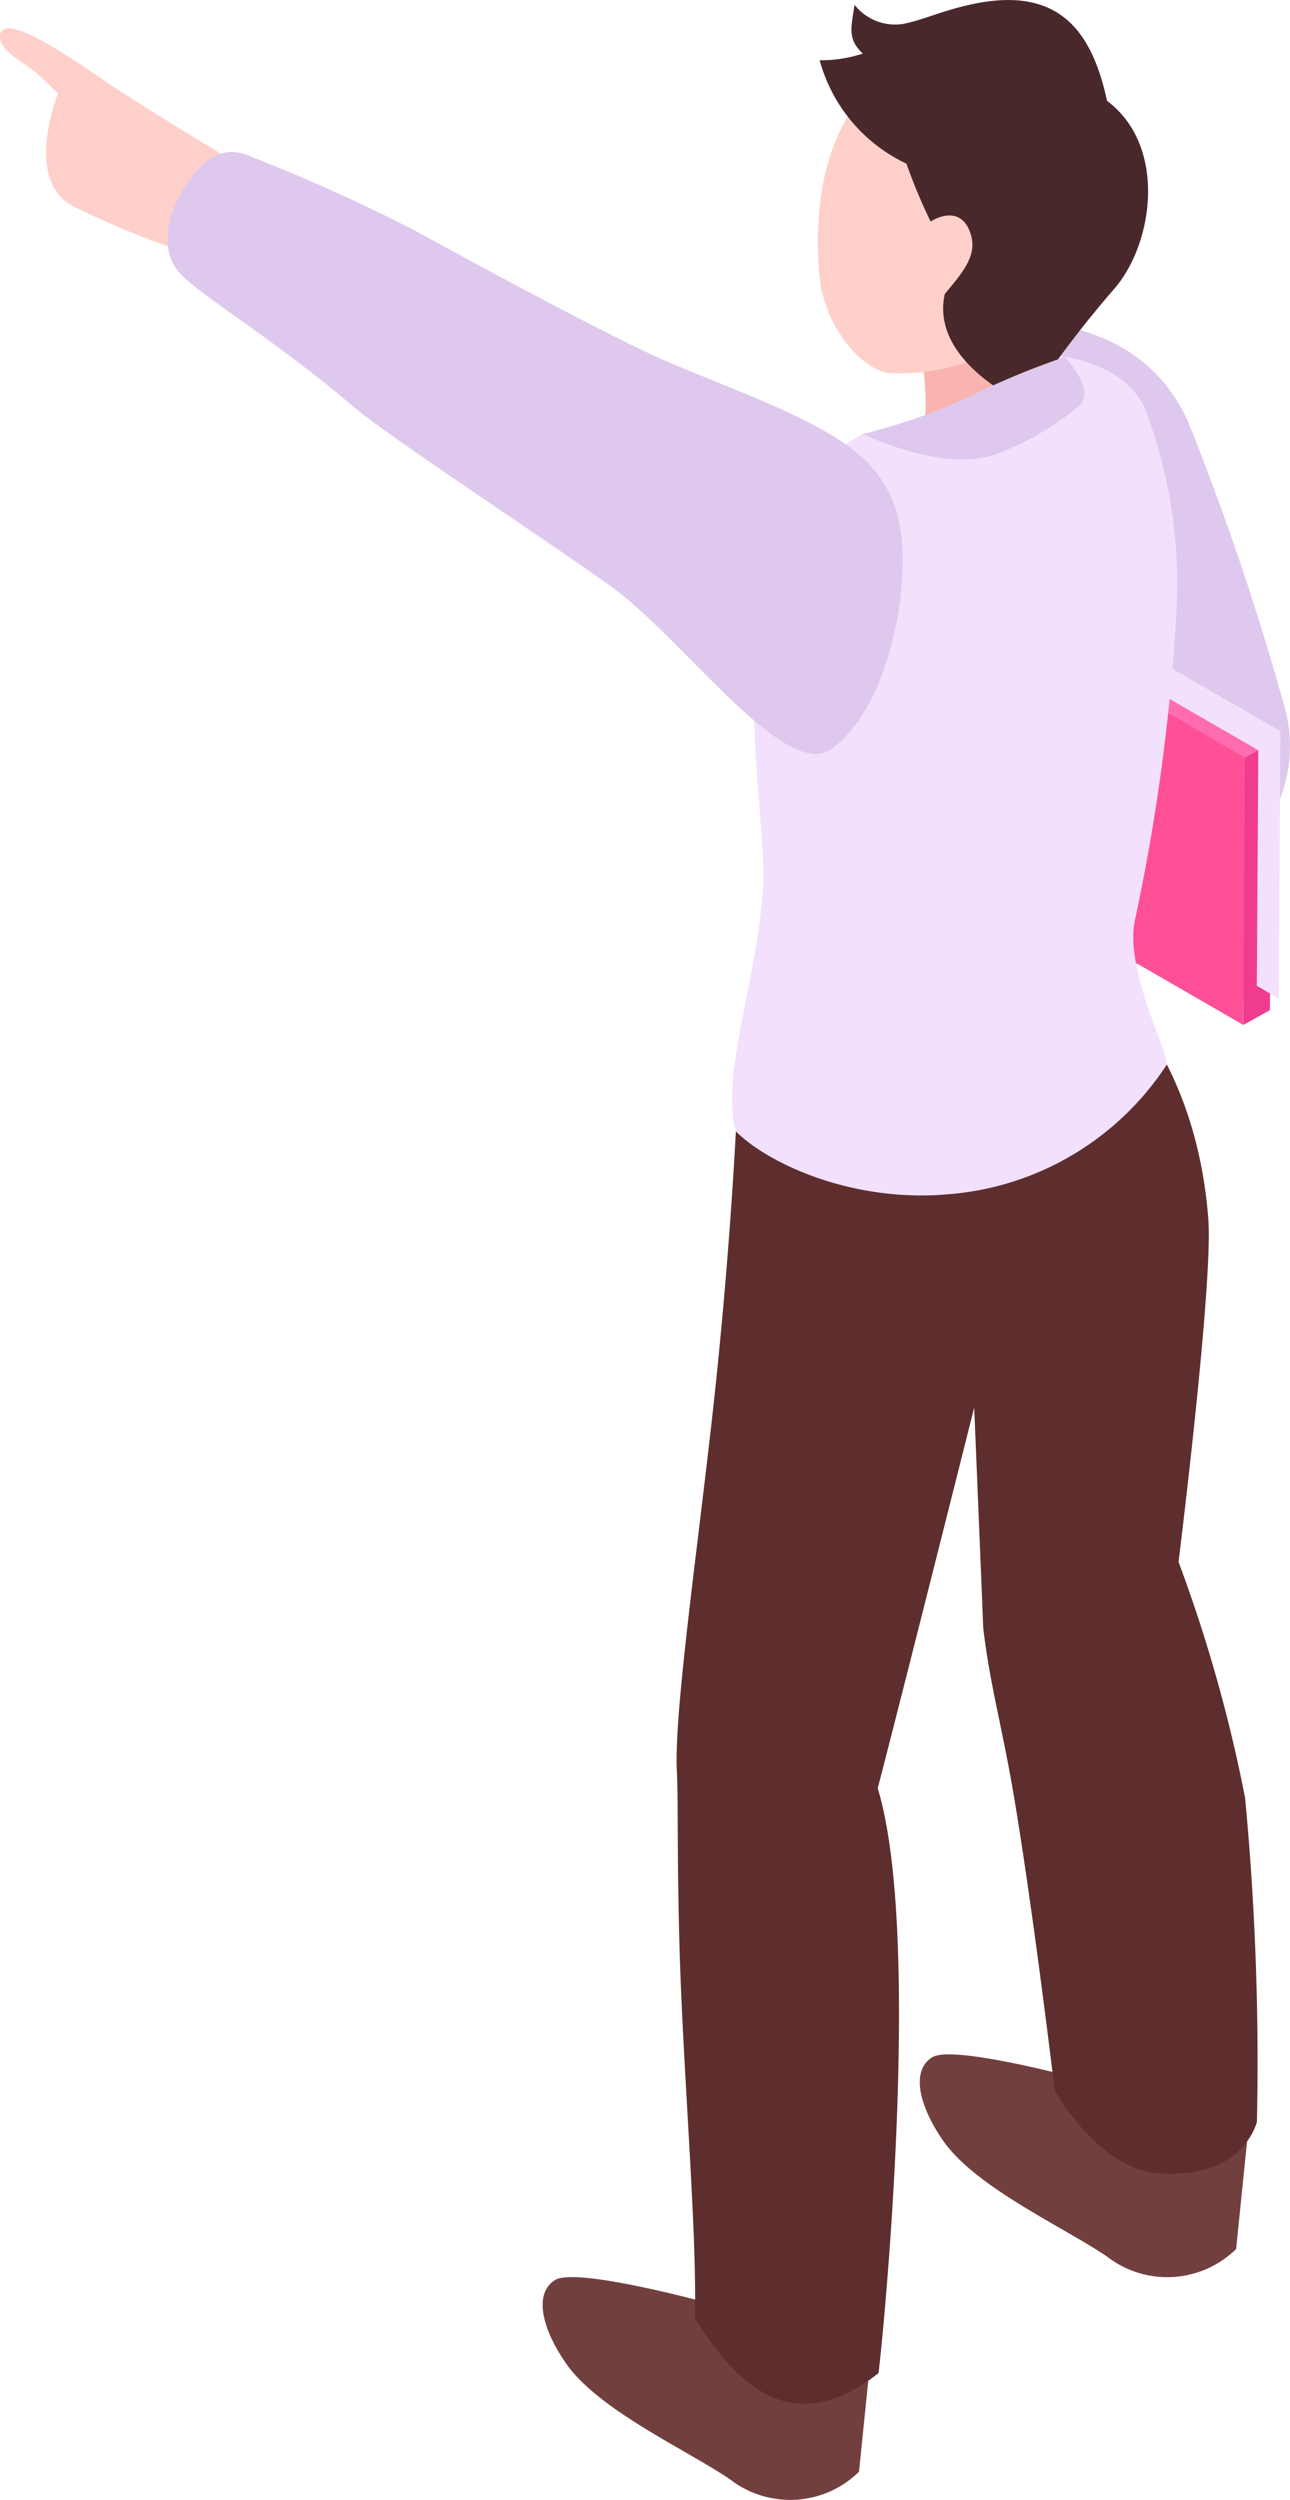 <svg xmlns="http://www.w3.org/2000/svg" xmlns:xlink="http://www.w3.org/1999/xlink" id="&#x30B0;&#x30EB;&#x30FC;&#x30D7;_4301" data-name="&#x30B0;&#x30EB;&#x30FC;&#x30D7; 4301" width="53.784" height="104.161" viewBox="0 0 53.784 104.161"><defs><clipPath id="clip-path"><rect id="&#x9577;&#x65B9;&#x5F62;_2550" data-name="&#x9577;&#x65B9;&#x5F62; 2550" width="53.784" height="104.161" fill="none"></rect></clipPath></defs><g id="&#x30B0;&#x30EB;&#x30FC;&#x30D7;_4300" data-name="&#x30B0;&#x30EB;&#x30FC;&#x30D7; 4300" clip-path="url(#clip-path)"><path id="&#x30D1;&#x30B9;_4076" data-name="&#x30D1;&#x30B9; 4076" d="M103.513,33.672c.665.177,5.591-.056,7.392,4.668a113.306,113.306,0,0,1,3.915,11.686c.6,2.519-.269,5.159-3.915,8.518s-5.3,4.137-5.3,4.137-3.772-3.537-4.357-8.217,2.268-20.792,2.268-20.792" transform="translate(-61.21 -20.373)" fill="#dfc8ed"></path><path id="&#x30D1;&#x30B9;_4077" data-name="&#x30D1;&#x30B9; 4077" d="M101.249,70.567l12.956,7.48.07-11.138-12.956-7.48Z" transform="translate(-61.26 -35.957)" fill="#ea4e98"></path><path id="&#x30D1;&#x30B9;_4078" data-name="&#x30D1;&#x30B9; 4078" d="M98.446,72.129l12.956,7.48.07-11.138-12.956-7.48Z" transform="translate(-59.564 -36.902)" fill="#ff5097"></path><path id="&#x30D1;&#x30B9;_4079" data-name="&#x30D1;&#x30B9; 4079" d="M131.322,78.986l1.107-.617-.07,11.138-1.107.617Z" transform="translate(-79.413 -47.417)" fill="#ef3c8e"></path><path id="&#x30D1;&#x30B9;_4080" data-name="&#x30D1;&#x30B9; 4080" d="M112.58,66.91l-1.107.617L98.446,59.971l1.178-.541Z" transform="translate(-59.564 -35.957)" fill="#ff6caf"></path><path id="&#x30D1;&#x30B9;_4081" data-name="&#x30D1;&#x30B9; 4081" d="M102.334,59.519l.008-1.32L115.3,65.68l-.071,11.138-.912-.527.062-9.817Z" transform="translate(-61.917 -35.214)" fill="#f3e0fc"></path><path id="&#x30D1;&#x30B9;_4082" data-name="&#x30D1;&#x30B9; 4082" d="M57.815,240.352c.909-.57,6.8,1.07,6.8,1.07l6.354,2.133-.487,4.787a4.1,4.1,0,0,1-5.392.307c-1.867-1.258-5.476-2.877-6.832-4.831-.983-1.419-1.357-2.9-.448-3.465" transform="translate(-34.667 -145.351)" fill="#723f3f"></path><path id="&#x30D1;&#x30B9;_4083" data-name="&#x30D1;&#x30B9; 4083" d="M97.622,216.856c.909-.57,6.8,1.07,6.8,1.07l6.355,2.133-.487,4.787a4.1,4.1,0,0,1-5.392.307c-1.867-1.258-5.476-2.877-6.832-4.831-.982-1.419-1.357-2.9-.448-3.465" transform="translate(-58.752 -131.135)" fill="#723f3f"></path><path id="&#x30D1;&#x30B9;_4084" data-name="&#x30D1;&#x30B9; 4084" d="M90.217,106.152s2.923,2.866,3.377,8.887c.2,2.711-1.243,14.271-1.243,14.271a62.082,62.082,0,0,1,2.775,9.831,116.956,116.956,0,0,1,.493,13.506c-.376,1.192-1.616,2.32-4.091,2.137-2.547-.188-4.341-3.453-4.341-3.453s-.881-7.409-1.709-12.315c-.472-2.793-1.005-4.645-1.271-6.968-.105-2.671-.376-9.166-.376-9.166s-3.055,12.147-4.022,15.859c1.884,6.187.21,23.027.034,24.367-3.773,2.973-6.1.162-7.656-2.275.092-3.744-.505-10.348-.645-15.582-.109-4.128-.043-5.856-.109-7.245-.132-2.695,1.1-10.8,1.716-17.009.725-7.234.872-12.466.872-12.466Z" transform="translate(-43.214 -64.227)" fill="#5e2e2e"></path><path id="&#x30D1;&#x30B9;_4085" data-name="&#x30D1;&#x30B9; 4085" d="M78.8,46.784c-1.28,3.964-.136,10.189-.218,12.426-.146,3.918-1.824,8.067-1.146,10.49,1.343,1.34,4.889,3,8.946,2.61A11.989,11.989,0,0,0,95.4,66.917c.023-.634-1.722-3.914-1.343-5.951A83.528,83.528,0,0,0,95.8,48.129a20.542,20.542,0,0,0-1.184-8.211c-.528-1.722-2.5-2.569-4.814-2.638-1.735.165-2.735,3.359-7.078,3.359-3.044,1.73-2.719,2.4-3.929,6.145" transform="translate(-46.754 -22.556)" fill="#f3e0fc"></path><path id="&#x30D1;&#x30B9;_4086" data-name="&#x30D1;&#x30B9; 4086" d="M96.786,38.744a24.3,24.3,0,0,0,6.166-2.033l-.693-3.871-5.4,1.275s.662,2.761,0,4.461c-.024.058-.049.112-.07.169" transform="translate(-58.56 -19.869)" fill="#f9b4af"></path><path id="&#x30D1;&#x30B9;_4087" data-name="&#x30D1;&#x30B9; 4087" d="M97.887,7.3a5.616,5.616,0,0,0-9.152-1.4c-2.4,2.242-2.546,5.849-2.33,8.1.191,1.971,1.6,3.8,2.865,4.027a8.644,8.644,0,0,0,6.663-2.575c2.3-2.352,2.814-6.325,1.953-8.154" transform="translate(-52.236 -2.485)" fill="#ffd0ca"></path><path id="&#x30D1;&#x30B9;_4088" data-name="&#x30D1;&#x30B9; 4088" d="M98.5,4.2c-.652-3.025-2.105-4.821-5.737-4-1.232.278-1.938.637-2.782.8A2.156,2.156,0,0,1,87.972.2c-.143.985-.3,1.425.347,2.032a5.572,5.572,0,0,1-1.8.278,6.706,6.706,0,0,0,3.619,4.309,22.065,22.065,0,0,0,1.009,2.412c.615-.374,1.288-.388,1.6.337.422.972-.167,1.669-1.013,2.686-.628,2.871,3.412,4.608,3.412,4.608a45.346,45.346,0,0,1,3.581-4.742c1.718-1.886,2.31-6.022-.226-7.917" transform="translate(-52.345 0)" fill="#49282b"></path><path id="&#x30D1;&#x30B9;_4089" data-name="&#x30D1;&#x30B9; 4089" d="M95.51,39.326a24.675,24.675,0,0,1-4.422,1.547s3.494,1.705,5.69.791a12.148,12.148,0,0,0,3.392-2.014c.567-.727-.664-1.985-.664-1.985a32.737,32.737,0,0,0-3.995,1.661" transform="translate(-55.112 -22.789)" fill="#dfc8ed"></path><path id="&#x30D1;&#x30B9;_4090" data-name="&#x30D1;&#x30B9; 4090" d="M10.059,8.719S6,6.313,4.038,4.955.086,2.42,0,3.288c-.061.633,1.06,1.167,1.468,1.519s.714.688.954.873c-.373,1.027-1.173,3.78.647,4.739a39.473,39.473,0,0,0,4.721,1.928Z" transform="translate(0 -1.809)" fill="#ffd0ca"></path><path id="&#x30D1;&#x30B9;_4091" data-name="&#x30D1;&#x30B9; 4091" d="M46.953,29.061c-1.612-1.733-5.424-3-8.383-4.267-2.18-.931-7.041-3.553-10.607-5.5a73.884,73.884,0,0,0-6.746-3.044c-.67-.306-1.733-.553-2.85,1.292-.76,1.254-1.055,2.779,0,3.722,1.286,1.149,3.87,2.671,7.13,5.436,1.4,1.188,7.751,5.35,10.688,7.449s7.245,8.123,9.161,6.775c1.572-1.106,2.608-3.778,2.9-6.4.266-2.39-.038-4.111-1.292-5.459" transform="translate(-10.698 -9.704)" fill="#dfc8ed"></path></g></svg>